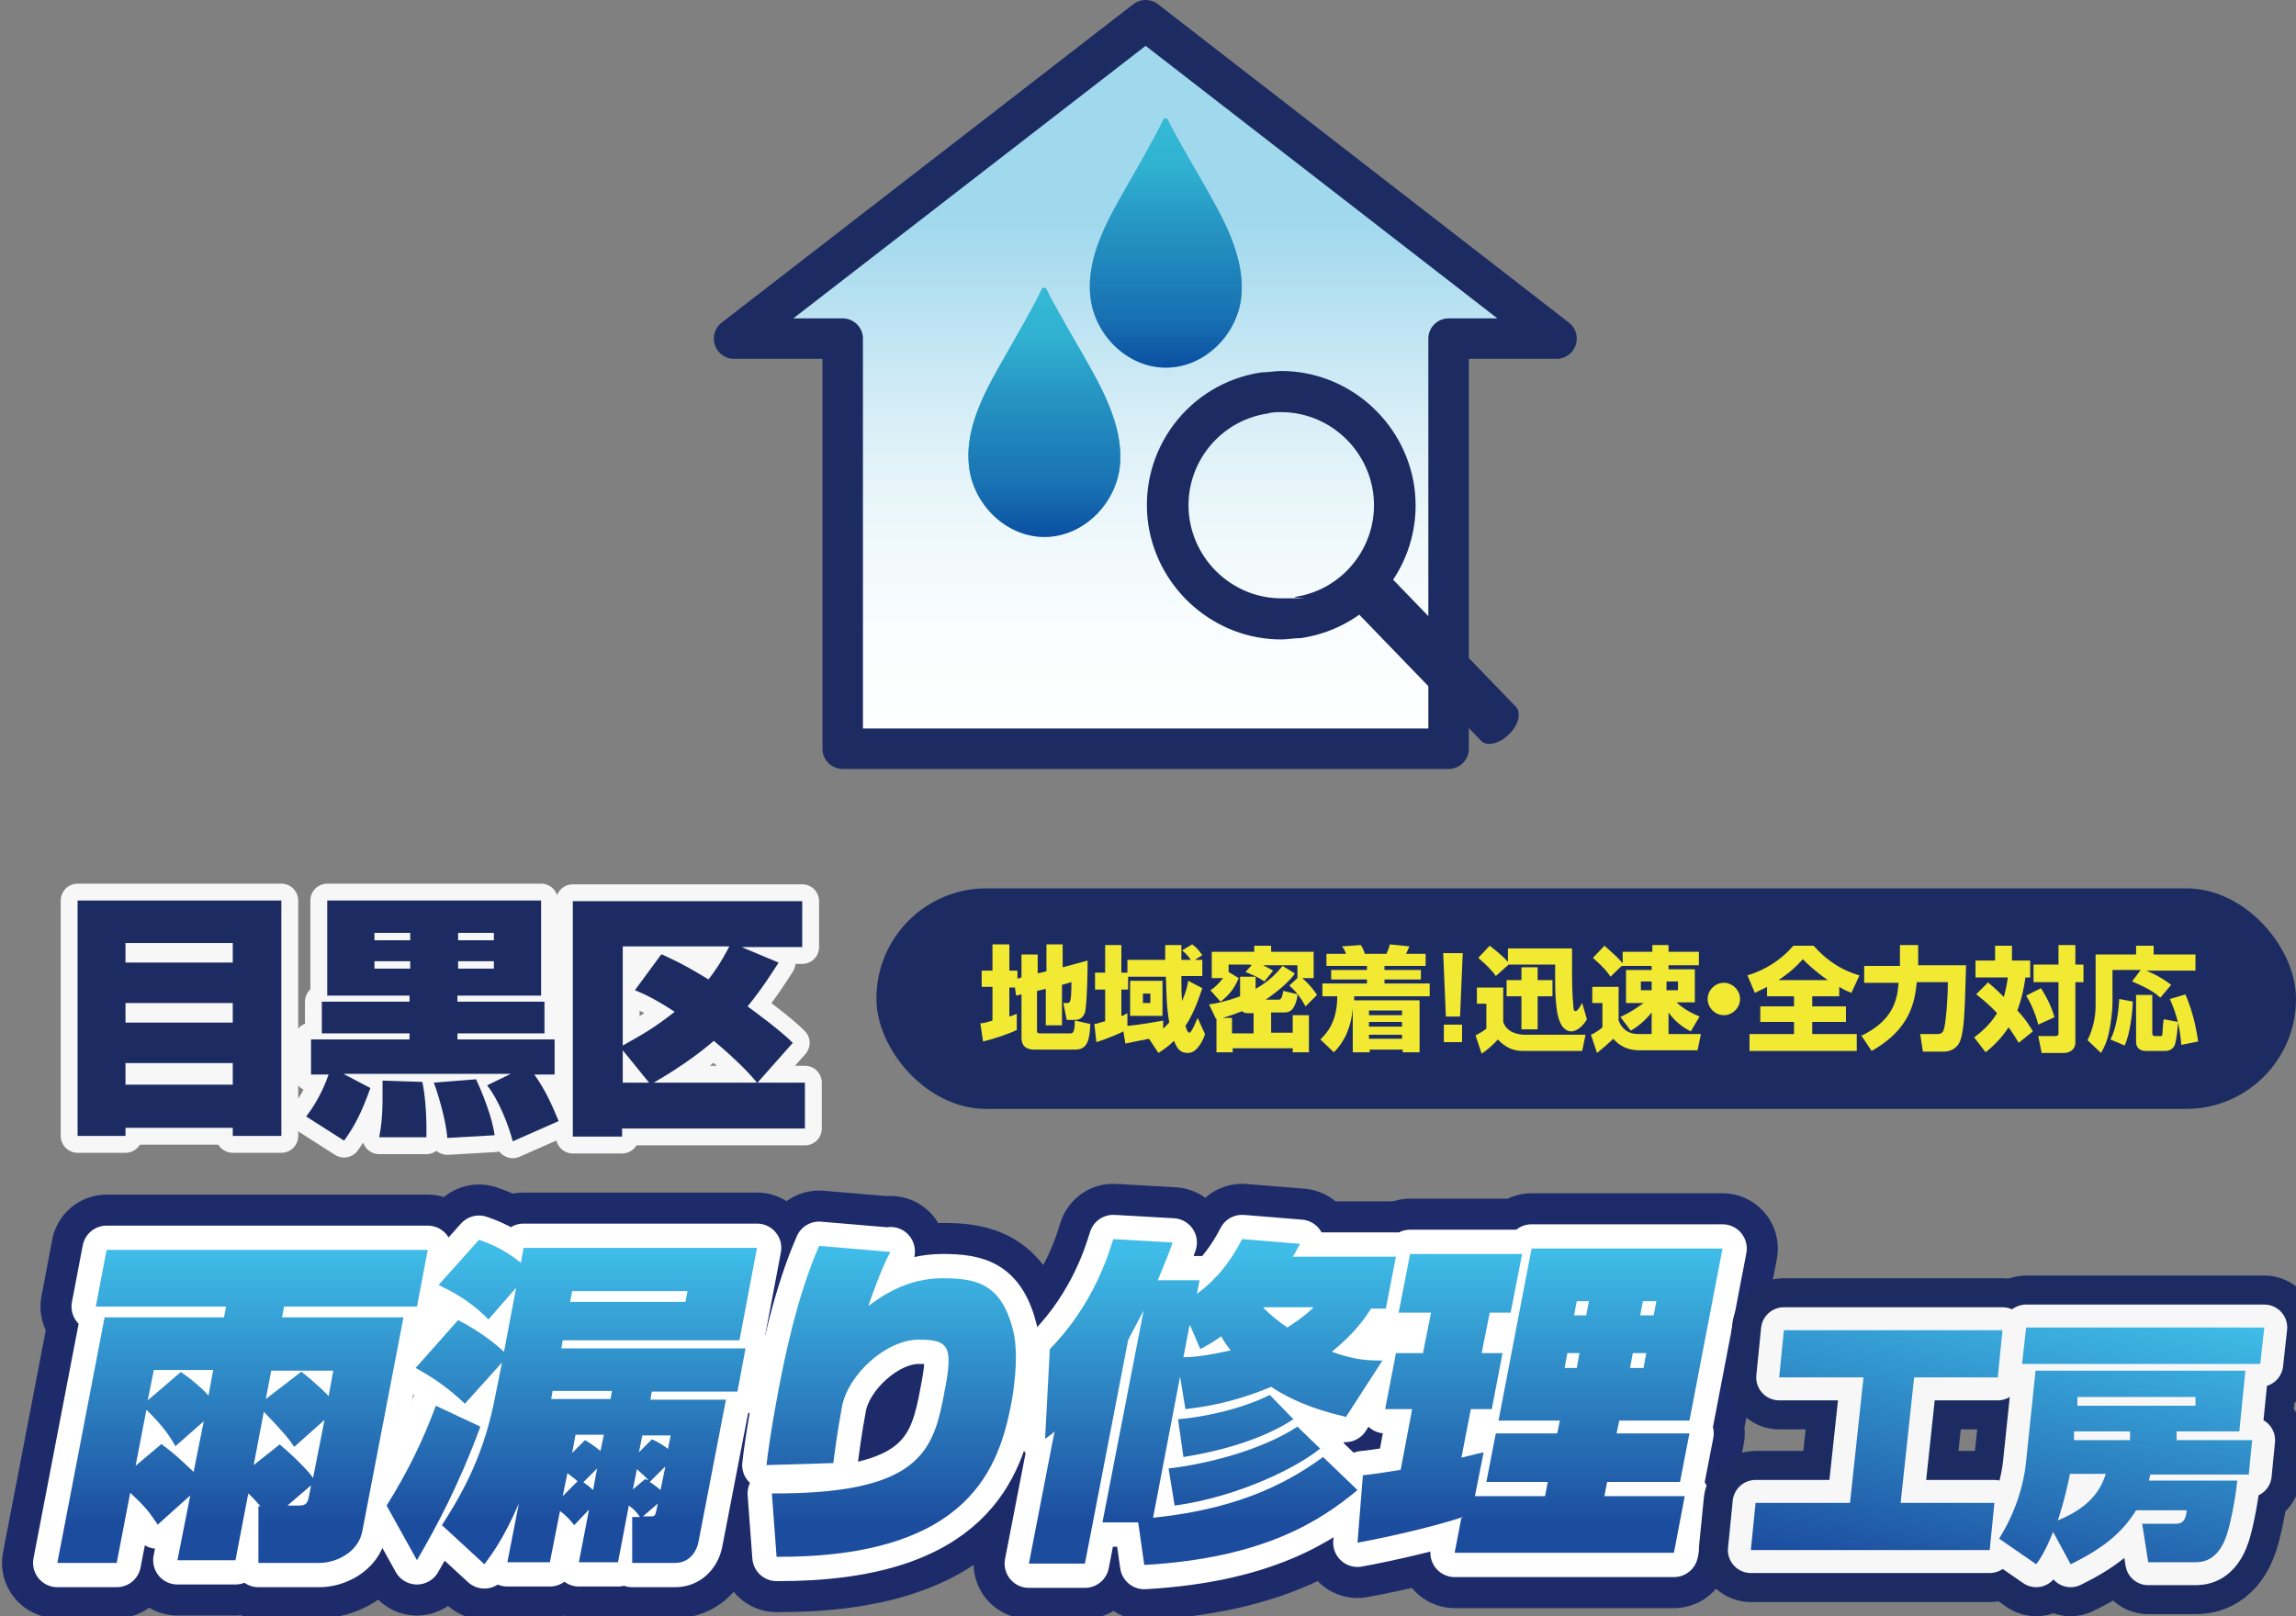 <?xml version="1.0" encoding="UTF-8"?>
<svg id="_レイヤー_1" data-name="レイヤー_1" xmlns="http://www.w3.org/2000/svg" version="1.1" xmlns:xlink="http://www.w3.org/1999/xlink" viewBox="0 0 340.3 239.6">
  <rect x="0" y="0" width="340.3" height="239.6" fill="#808080" stroke="none"/>
  <!-- Generator: Adobe Illustrator 29.1.0, SVG Export Plug-In . SVG Version: 2.1.0 Build 142)  -->
  <defs>
    <style>
      .st0 {
        stroke: #1e2b6a;
        stroke-width: 16.4px;
      }

      .st0, .st1, .st2, .st3, .st4, .st5 {
        fill: none;
        stroke-linejoin: round;
      }

      .st6 {
        fill: url(#_名称未設定グラデーション_5);
      }

      .st7 {
        fill: url(#_名称未設定グラデーション_13);
      }

      .st8 {
        fill: url(#_名称未設定グラデーション_6);
      }

      .st9 {
        fill: url(#_名称未設定グラデーション_2);
      }

      .st10 {
        fill: url(#_名称未設定グラデーション_11);
      }

      .st11 {
        fill: #1c2c62;
      }

      .st12 {
        fill: url(#_名称未設定グラデーション_14);
      }

      .st13 {
        fill: url(#_名称未設定グラデーション_15);
      }

      .st14 {
        fill: url(#_名称未設定グラデーション);
      }

      .st15 {
        fill: url(#_名称未設定グラデーション_12);
      }

      .st16, .st17 {
        isolation: isolate;
      }

      .st18 {
        fill: url(#_名称未設定グラデーション_8);
      }

      .st19 {
        fill: url(#_名称未設定グラデーション_4);
      }

      .st20 {
        fill: url(#_名称未設定グラデーション_3);
      }

      .st17 {
        fill: #fff;
        opacity: .5;
      }

      .st21 {
        fill: #f2ea32;
      }

      .st1 {
        stroke-width: 6.8px;
      }

      .st1, .st2 {
        stroke: #f7f7f7;
      }

      .st22 {
        mix-blend-mode: overlay;
      }

      .st23 {
        fill: url(#_名称未設定グラデーション_10);
      }

      .st2 {
        stroke-width: 5px;
      }

      .st24 {
        fill: url(#_名称未設定グラデーション_7);
      }

      .st3 {
        stroke-linecap: round;
        stroke-width: 6px;
      }

      .st3, .st4 {
        stroke: #1c2c62;
      }

      .st25 {
        fill: #44b7cb;
      }

      .st26 {
        fill: url(#_名称未設定グラデーション_9);
      }

      .st4 {
        stroke-width: 15.4px;
      }

      .st27 {
        fill: url(#_名称未設定グラデーション_17);
      }

      .st5 {
        stroke: #fff;
        stroke-width: 7.2px;
      }

      .st28 {
        fill: url(#_名称未設定グラデーション_16);
      }
    </style>
    <linearGradient id="_名称未設定グラデーション" data-name="名称未設定グラデーション" x1="135.1" y1="58.4" x2="135.1" y2="18.1" gradientTransform="translate(-106.4 242) scale(1 -1) skewX(10.9)" gradientUnits="userSpaceOnUse">
      <stop offset="0" stop-color="#3fbde8"/>
      <stop offset="1" stop-color="#1c4c9e"/>
    </linearGradient>
    <linearGradient id="_名称未設定グラデーション_2" data-name="名称未設定グラデーション 2" x1="184.5" y1="58.4" x2="184.5" y2="18.1" gradientTransform="translate(-106.4 242) scale(1 -1) skewX(10.9)" gradientUnits="userSpaceOnUse">
      <stop offset="0" stop-color="#3fbde8"/>
      <stop offset="1" stop-color="#1c4c9e"/>
    </linearGradient>
    <linearGradient id="_名称未設定グラデーション_3" data-name="名称未設定グラデーション 3" x1="232.4" y1="58.4" x2="232.4" y2="18.1" gradientTransform="translate(-106.4 242) scale(1 -1) skewX(10.9)" gradientUnits="userSpaceOnUse">
      <stop offset="0" stop-color="#3fbde8"/>
      <stop offset="1" stop-color="#1c4c9e"/>
    </linearGradient>
    <linearGradient id="_名称未設定グラデーション_4" data-name="名称未設定グラデーション 4" x1="278.8" y1="58.4" x2="278.8" y2="18.1" gradientTransform="translate(-106.4 242) scale(1 -1) skewX(10.9)" gradientUnits="userSpaceOnUse">
      <stop offset="0" stop-color="#3fbde8"/>
      <stop offset="1" stop-color="#1c4c9e"/>
    </linearGradient>
    <linearGradient id="_名称未設定グラデーション_5" data-name="名称未設定グラデーション 5" x1="328.1" y1="58.4" x2="328.1" y2="18.1" gradientTransform="translate(-106.4 242) scale(1 -1) skewX(10.9)" gradientUnits="userSpaceOnUse">
      <stop offset="0" stop-color="#3fbde8"/>
      <stop offset="1" stop-color="#1c4c9e"/>
    </linearGradient>
    <linearGradient id="_名称未設定グラデーション_6" data-name="名称未設定グラデーション 6" x1="135.1" y1="56.6" x2="135.1" y2="15.8" gradientTransform="translate(-106.4 242) scale(1 -1) skewX(10.9)" gradientUnits="userSpaceOnUse">
      <stop offset="0" stop-color="#3fbde8"/>
      <stop offset="1" stop-color="#1c4c9e"/>
    </linearGradient>
    <linearGradient id="_名称未設定グラデーション_7" data-name="名称未設定グラデーション 7" x1="184.5" y1="56.6" x2="184.5" y2="15.8" gradientTransform="translate(-106.4 242) scale(1 -1) skewX(10.9)" gradientUnits="userSpaceOnUse">
      <stop offset="0" stop-color="#3fbde8"/>
      <stop offset="1" stop-color="#1c4c9e"/>
    </linearGradient>
    <linearGradient id="_名称未設定グラデーション_8" data-name="名称未設定グラデーション 8" x1="232.4" y1="56.6" x2="232.4" y2="15.8" gradientTransform="translate(-106.4 242) scale(1 -1) skewX(10.9)" gradientUnits="userSpaceOnUse">
      <stop offset="0" stop-color="#3fbde8"/>
      <stop offset="1" stop-color="#1c4c9e"/>
    </linearGradient>
    <linearGradient id="_名称未設定グラデーション_9" data-name="名称未設定グラデーション 9" x1="278.8" y1="56.6" x2="278.8" y2="15.8" gradientTransform="translate(-106.4 242) scale(1 -1) skewX(10.9)" gradientUnits="userSpaceOnUse">
      <stop offset="0" stop-color="#3fbde8"/>
      <stop offset="1" stop-color="#1c4c9e"/>
    </linearGradient>
    <linearGradient id="_名称未設定グラデーション_10" data-name="名称未設定グラデーション 10" x1="328.1" y1="56.6" x2="328.1" y2="15.8" gradientTransform="translate(-106.4 242) scale(1 -1) skewX(10.9)" gradientUnits="userSpaceOnUse">
      <stop offset="0" stop-color="#3fbde8"/>
      <stop offset="1" stop-color="#1c4c9e"/>
    </linearGradient>
    <linearGradient id="_名称未設定グラデーション_11" data-name="名称未設定グラデーション 11" x1="344.3" y1="47.1" x2="337" y2="9.3" gradientTransform="translate(-64.1 242) scale(1 -1) skewX(6)" gradientUnits="userSpaceOnUse">
      <stop offset="0" stop-color="#3fbde8"/>
      <stop offset="1" stop-color="#1c4c9e"/>
    </linearGradient>
    <linearGradient id="_名称未設定グラデーション_12" data-name="名称未設定グラデーション 12" x1="379.9" y1="48.1" x2="372.3" y2="8.7" gradientTransform="translate(-64.1 242) scale(1 -1) skewX(6)" gradientUnits="userSpaceOnUse">
      <stop offset="0" stop-color="#3fbde8"/>
      <stop offset="1" stop-color="#1c4c9e"/>
    </linearGradient>
    <linearGradient id="_名称未設定グラデーション_13" data-name="名称未設定グラデーション 13" x1="345.8" y1="54.7" x2="337" y2="9.3" gradientTransform="translate(-64.1 242) scale(1 -1) skewX(6)" gradientUnits="userSpaceOnUse">
      <stop offset="0" stop-color="#3fbde8"/>
      <stop offset="1" stop-color="#1c4c9e"/>
    </linearGradient>
    <linearGradient id="_名称未設定グラデーション_14" data-name="名称未設定グラデーション 14" x1="379.9" y1="48.1" x2="371.1" y2="2.7" gradientTransform="translate(-64.1 242) scale(1 -1) skewX(6)" gradientUnits="userSpaceOnUse">
      <stop offset="0" stop-color="#3fbde8"/>
      <stop offset="1" stop-color="#1c4c9e"/>
    </linearGradient>
    <linearGradient id="_名称未設定グラデーション_15" data-name="名称未設定グラデーション 15" x1="169.8" y1="209.8" x2="169.8" y2="132.9" gradientTransform="translate(0 242) scale(1 -1)" gradientUnits="userSpaceOnUse">
      <stop offset="0" stop-color="#a0d8ed"/>
      <stop offset=".2" stop-color="#bce3f2"/>
      <stop offset=".4" stop-color="#d9eff7"/>
      <stop offset=".6" stop-color="#eef8fb"/>
      <stop offset=".8" stop-color="#fafdfe"/>
      <stop offset="1" stop-color="#fff"/>
    </linearGradient>
    <linearGradient id="_名称未設定グラデーション_16" data-name="名称未設定グラデーション 16" x1="154.8" y1="199.4" x2="154.8" y2="162.4" gradientTransform="translate(0 242) scale(1 -1)" gradientUnits="userSpaceOnUse">
      <stop offset="0" stop-color="#34bad6"/>
      <stop offset=".2" stop-color="#30b1d1"/>
      <stop offset=".4" stop-color="#2798c5"/>
      <stop offset=".8" stop-color="#1871b2"/>
      <stop offset="1" stop-color="#0b4fa1"/>
    </linearGradient>
    <linearGradient id="_名称未設定グラデーション_17" data-name="名称未設定グラデーション 17" x1="172.8" y1="224.5" x2="172.8" y2="187.5" gradientTransform="translate(0 242) scale(1 -1)" gradientUnits="userSpaceOnUse">
      <stop offset="0" stop-color="#34bad6"/>
      <stop offset=".2" stop-color="#30b1d1"/>
      <stop offset=".4" stop-color="#2798c5"/>
      <stop offset=".8" stop-color="#1871b2"/>
      <stop offset="1" stop-color="#0b4fa1"/>
    </linearGradient>
  </defs>
  <g class="st16">
    <g id="_レイヤー_11" data-name="_レイヤー_1">
      <g>
        <g>
          <g class="st16">
            <g class="st16">
              <path class="st11" d="M11.5,168.4v-34.9h30.2v34.9h-7.2v-1.2h-15.9v1.2h-7.1ZM18.6,142.7h15.9v-2.9h-15.9v2.9ZM18.6,151.6h15.9v-2.9h-15.9v2.9ZM34.5,160.8v-3.2h-15.9v3.2h15.9Z"/>
              <path class="st11" d="M45.4,165.5c2-2.6,3-5.3,3.3-6.2h-2.6v-5.2h14.6v-.9h-13v-4.7h13v-.9h-12.2v-14.1h31.7v14.1h-12.4v.9h12.9v4.7h-12.9v.9h14.4v5.2h-3c1.7,2.4,2.6,4.5,3.6,6.9l-6.8,3c-.6-2.3-2-6-3.8-8.3l3.5-1.7h-24.8l4,2.1c-1.3,3.6-2.3,5.6-3.9,7.8l-5.8-3.7ZM55.5,138.3v1.1h5.3v-1.1h-5.3ZM55.5,142.5v1.1h5.3v-1.1h-5.3ZM62.6,160.4c.4,1.9.6,4.6.6,6.5s0,1,0,1.7h-7c.2-1,.5-2.8.5-5.7s0-1.9,0-2.7l6.1.2ZM70.6,160.1c.8,1.7,2.4,5.6,2.7,8.2l-7,.4c-.2-2.6-1.3-6.3-2-8.2l6.3-.5ZM67.9,138.3v1.1h5.3v-1.1h-5.3ZM67.9,142.5v1.1h5.3v-1.1h-5.3Z"/>
              <path class="st11" d="M112.2,160.5c-1.9-2.3-4.4-4.5-6.4-6.2-1.5,1.3-4.4,3.6-8.9,6.2h22.4v6.8h-27.1v1.2h-7.3v-34.9h34v6.8h-9l5.5,2.3c-.9,1.4-2.4,3.8-4.6,6.5,1.5,1.1,4.9,3.6,6.7,5.4l-5.4,6.1ZM98.1,141.5c1.1.5,3,1.3,6.9,3.7.8-1,1.8-2.4,3.1-4.9h-15.8v14.7c3-1.7,4.5-2.5,7.7-5-3.2-2.1-4.9-2.8-5.9-3.2l3.9-5.3ZM92.3,155.7v4.8h3.9l-3.9-4.8Z"/>
            </g>
          </g>
          <g class="st16">
            <g class="st16">
              <path class="st2" d="M11.5,168.4v-34.9h30.2v34.9h-7.2v-1.2h-15.9v1.2h-7.1ZM18.6,142.7h15.9v-2.9h-15.9v2.9ZM18.6,151.6h15.9v-2.9h-15.9v2.9ZM34.5,160.8v-3.2h-15.9v3.2h15.9Z"/>
              <path class="st2" d="M45.4,165.5c2-2.6,3-5.3,3.3-6.2h-2.6v-5.2h14.6v-.9h-13v-4.7h13v-.9h-12.2v-14.1h31.7v14.1h-12.4v.9h12.9v4.7h-12.9v.9h14.4v5.2h-3c1.7,2.4,2.6,4.5,3.6,6.9l-6.8,3c-.6-2.3-2-6-3.8-8.3l3.5-1.7h-24.8l4,2.1c-1.3,3.6-2.3,5.6-3.9,7.8l-5.8-3.7ZM55.5,138.3v1.1h5.3v-1.1h-5.3ZM55.5,142.5v1.1h5.3v-1.1h-5.3ZM62.6,160.4c.4,1.9.6,4.6.6,6.5s0,1,0,1.7h-7c.2-1,.5-2.8.5-5.7s0-1.9,0-2.7l6.1.2ZM70.6,160.1c.8,1.7,2.4,5.6,2.7,8.2l-7,.4c-.2-2.6-1.3-6.3-2-8.2l6.3-.5ZM67.9,138.3v1.1h5.3v-1.1h-5.3ZM67.9,142.5v1.1h5.3v-1.1h-5.3Z"/>
              <path class="st2" d="M112.2,160.5c-1.9-2.3-4.4-4.5-6.4-6.2-1.5,1.3-4.4,3.6-8.9,6.2h22.4v6.8h-27.1v1.2h-7.3v-34.9h34v6.8h-9l5.5,2.3c-.9,1.4-2.4,3.8-4.6,6.5,1.5,1.1,4.9,3.6,6.7,5.4l-5.4,6.1ZM98.1,141.5c1.1.5,3,1.3,6.9,3.7.8-1,1.8-2.4,3.1-4.9h-15.8v14.7c3-1.7,4.5-2.5,7.7-5-3.2-2.1-4.9-2.8-5.9-3.2l3.9-5.3ZM92.3,155.7v4.8h3.9l-3.9-4.8Z"/>
            </g>
          </g>
          <g class="st16">
            <g class="st16">
              <path class="st11" d="M11.5,168.4v-34.9h30.2v34.9h-7.2v-1.2h-15.9v1.2h-7.1ZM18.6,142.7h15.9v-2.9h-15.9v2.9ZM18.6,151.6h15.9v-2.9h-15.9v2.9ZM34.5,160.8v-3.2h-15.9v3.2h15.9Z"/>
              <path class="st11" d="M45.4,165.5c2-2.6,3-5.3,3.3-6.2h-2.6v-5.2h14.6v-.9h-13v-4.7h13v-.9h-12.2v-14.1h31.7v14.1h-12.4v.9h12.9v4.7h-12.9v.9h14.4v5.2h-3c1.7,2.4,2.6,4.5,3.6,6.9l-6.8,3c-.6-2.3-2-6-3.8-8.3l3.5-1.7h-24.8l4,2.1c-1.3,3.6-2.3,5.6-3.9,7.8l-5.8-3.7ZM55.5,138.3v1.1h5.3v-1.1h-5.3ZM55.5,142.5v1.1h5.3v-1.1h-5.3ZM62.6,160.4c.4,1.9.6,4.6.6,6.5s0,1,0,1.7h-7c.2-1,.5-2.8.5-5.7s0-1.9,0-2.7l6.1.2ZM70.6,160.1c.8,1.7,2.4,5.6,2.7,8.2l-7,.4c-.2-2.6-1.3-6.3-2-8.2l6.3-.5ZM67.9,138.3v1.1h5.3v-1.1h-5.3ZM67.9,142.5v1.1h5.3v-1.1h-5.3Z"/>
              <path class="st11" d="M112.2,160.5c-1.9-2.3-4.4-4.5-6.4-6.2-1.5,1.3-4.4,3.6-8.9,6.2h22.4v6.8h-27.1v1.2h-7.3v-34.9h34v6.8h-9l5.5,2.3c-.9,1.4-2.4,3.8-4.6,6.5,1.5,1.1,4.9,3.6,6.7,5.4l-5.4,6.1ZM98.1,141.5c1.1.5,3,1.3,6.9,3.7.8-1,1.8-2.4,3.1-4.9h-15.8v14.7c3-1.7,4.5-2.5,7.7-5-3.2-2.1-4.9-2.8-5.9-3.2l3.9-5.3ZM92.3,155.7v4.8h3.9l-3.9-4.8Z"/>
            </g>
          </g>
        </g>
        <g>
          <g>
            <path class="st14" d="M23.3,225.9c-1.5-2.2-2-2.7-4-4.6l-2,10.4h-8.8l7-36.4h17.7l.3-1.6H14.2l1.6-8.4h47.6l-1.6,8.4h-19.7l-.3,1.6h18l-6.1,31.7c-.6,3.2-4,4.7-6.3,4.7h-9.1v-8.4c0,0,.3,0,.3,0-.2-.2-1-1.2-1.8-1.9l-1.9,9.9h-8.6l1.9-9.6-4.8,4.3h-.1ZM26.8,203.4c2.1,1.4,3.8,3.1,4.1,3.5l.7-3.8h-8.8l-.9,4.5,4.9-4.2ZM23.8,214c2.4,1.7,4.4,3.8,4.9,4.2l1.5-7.5-4.2,3.7c-.6-1.1-1.7-2.9-4.3-5.4l-1.6,8.3,3.8-3.2h-.1ZM44.6,203.3c2.3,1.8,4,3.5,4.1,3.7l.7-3.8h-9.2l-.8,4.2,5.2-4h0ZM41.4,214.1c1.7,1.4,4.2,3.8,5,5l1.7-8.6-4.5,4c-.6-.9-1.2-1.8-4.5-5.2l-1.5,7.9,3.9-3.1h-.1ZM42.6,223.2h1.7c1.1,0,1.3-.4,1.5-1.4l.3-1.6-3.5,3Z"/>
            <path class="st9" d="M57.3,223.2c3.2-5.1,5.4-9.7,7.3-14.8l6.6,3.1c-3.3,8.9-6.5,14.8-9.4,19.8,0,0-4.5-8.1-4.5-8.1ZM94.8,224.8c-.6-.8-.9-1.1-1.6-1.6l-1.6,8.4h-5.8l1.5-7.8-2.2,2.3c-.4-.5-.9-1.2-2.1-2.1l-1.5,7.6h-6.3l1.7-8.7c-2.3,5.3-4,7.5-5.1,9l-6.3-5.8c3.3-5.1,6.3-10.7,7.9-19.1l1-5-5.5,6.1c-1.9-1.8-4-3.5-7.3-5.3l6.3-7.1c3.5,1.8,5.7,3.7,6.8,4.7l1.8-9.5-4.1,4.7c-2-2-4-3.5-7.4-5.1l6-6.7c2.6.9,4.3,1.9,6.2,3.4l.4-2.2h34.6l-2.6,13.7h-26.2l-.2,1.2h27.3l-1.2,6.4h-12.7l-.2,1.2h11.2l-4.1,21.2c-.4,1.8-1.7,3-3.4,3h-6.4v-6.8h1.3-.2ZM101.9,191.4h-17.1l-.3,1.6h17.1l.3-1.6ZM81.7,207.4h8.8l.2-1.2h-8.8l-.2,1.2ZM86.7,213.5c.4.2,1.3.8,2.3,1.6l.5-2.4h-4.2l-.5,2.7,1.9-1.9h0ZM85.6,219.6c-.3-.3-.7-.6-1.5-1.2l-.7,3.4,2.1-2.1h0ZM86.4,219.7c.7.5,1,.7,1.5,1.2l.6-3.2-2.1,2.1h0ZM96.7,213.4c.4.2,1.3.6,2.3,1.4l.4-2h-4.2l-.5,2.5,1.9-1.9h0ZM95.6,219.2c0,.1.2.2.5.2-.4-.4-.8-.8-1.7-1.6l-.6,3,1.9-1.6h-.1ZM95.2,224.8h1.4c.4,0,.5-.2.6-.5l.3-1.4-2.2,1.9h-.1ZM98.5,217.5l-2.2,2.2c.3.2.8.5,1.6,1.2l.7-3.4h0Z"/>
            <path class="st20" d="M132,185.5c-.6,1.2-1.5,2.9-3.3,8.1,2.2-1.6,5.8-4.1,11-4.1s8.8.9,10.5,7.9c.9,3.9-.1,9.5-.3,10.6-1.8,9.2-5.9,22.9-34.8,22.8l-.7-9.4c20.9.1,23.7-5.7,25.3-13.6s1.4-9.2-3.5-9.2-10.5,5.2-11.4,9.9c-.7,3.8-1,6.2-1.3,8.4l-9.9.3c.2-1.8.7-5.4,1.7-10.7s2.8-14.2,6.1-21.8l10.6.9h0Z"/>
            <path class="st19" d="M199.3,210c-2.5-.6-6.8-1.7-10.9-4.4-6,2.5-10.3,3-12.7,3.3l-.8-4.8-4,20.9c13.8-1.4,20.9-5.9,25.2-9l5.1,4.9c-5.3,4.4-13.7,10.1-31.6,11.1l-.9-6.3h-5.3l6.1-31.4c-1.4,2.7-2,3.7-2.3,4.4l-6.4,33.1h-8.3l3.8-19.6c-.3.3-.5.5-1.4,1.1l.7-13.3c6.6-6.7,8.8-14.4,9.4-16.3l8.8.5c-.5,1.5-1.1,2.9-2.2,5.6h6.2l-.4,2c1.8-1.3,4.4-3.6,6.7-8.1l8.6.7c-.5.8-.6,1.2-1.1,1.9h15.3l-1.5,7.7h-2.2c-.9,1.5-2.6,3.8-5.8,6.4,3.6,1.3,5.6,1.3,7.5,1.3l-5.5,8.5v-.2ZM176.3,196.5l-.9,4.7c2.3,0,4.6-.5,7-1-.9-1.2-1.1-1.5-1.4-2.1-1.1.8-1.8,1.2-3.1,1.9l-1.5-3.5h-.1ZM191.7,210.4c-4.7,3.1-11.2,4.8-16.3,5.6l-.8-5.6c3.6-.3,9.2-1.4,13.6-3.6l3.6,3.7h-.1ZM195.6,214.8c-3.3,2.7-12,7.1-21.5,8.4l-.9-5.5c6-.7,13.9-2.8,19.1-6.2l3.4,3.3h-.1ZM187.2,193.8c.9,1,2.4,2.2,3.6,3,.6-.4,2.4-1.5,3.9-3h-7.5Z"/>
            <path class="st6" d="M216.8,224.9c-3.5,1.2-10.6,2.9-15.6,3.8l.8-10c1-.1,1.9-.2,5.6-.8l1.7-9h-4l1.6-8.3h4l1.2-6h-4.8l1.7-8.7h16.6l-1.7,8.7h-3.1l-1.2,6h3.1l-1.6,8.3h-3.1l-1.4,7.2c2-.5,2.4-.6,3.3-.8l-1.3,6.5h10.4l.4-2.1h-9.1l1.4-7.2h9.1l.4-1.9h-9.1l4.9-25.5h28.3l-4.9,25.5h-10.4l-.4,1.9h10.8l-1.4,7.2h-10.8l-.4,2.1h11.9l-1.6,8.4h-32.5l1-5.2h.2ZM233.7,192.9l-.4,2.1h1.8l.4-2.1h-1.8ZM232.3,200.6l-.4,2.2h1.8l.4-2.2h-1.8ZM243.5,192.9l-.4,2.1h2l.4-2.1h-2ZM242,200.6l-.4,2.2h2l.4-2.2h-2Z"/>
          </g>
          <g>
            <path class="st0" d="M23.3,225.9c-1.5-2.2-2-2.7-4-4.6l-2,10.4h-8.8l7-36.4h17.7l.3-1.6H14.2l1.6-8.4h47.6l-1.6,8.4h-19.7l-.3,1.6h18l-6.1,31.7c-.6,3.2-4,4.7-6.3,4.7h-9.1v-8.4c0,0,.3,0,.3,0-.2-.2-1-1.2-1.8-1.9l-1.9,9.9h-8.6l1.9-9.6-4.8,4.3h-.1ZM26.8,203.4c2.1,1.4,3.8,3.1,4.1,3.5l.7-3.8h-8.8l-.9,4.5,4.9-4.2ZM23.8,214c2.4,1.7,4.4,3.8,4.9,4.2l1.5-7.5-4.2,3.7c-.6-1.1-1.7-2.9-4.3-5.4l-1.6,8.3,3.8-3.2h-.1ZM44.6,203.3c2.3,1.8,4,3.5,4.1,3.7l.7-3.8h-9.2l-.8,4.2,5.2-4h0ZM41.4,214.1c1.7,1.4,4.2,3.8,5,5l1.7-8.6-4.5,4c-.6-.9-1.2-1.8-4.5-5.2l-1.5,7.9,3.9-3.1h-.1ZM42.6,223.2h1.7c1.1,0,1.3-.4,1.5-1.4l.3-1.6-3.5,3Z"/>
            <path class="st0" d="M57.3,223.2c3.2-5.1,5.4-9.7,7.3-14.8l6.6,3.1c-3.3,8.9-6.5,14.8-9.4,19.8,0,0-4.5-8.1-4.5-8.1ZM94.8,224.8c-.6-.8-.9-1.1-1.6-1.6l-1.6,8.4h-5.8l1.5-7.8-2.2,2.3c-.4-.5-.9-1.2-2.1-2.1l-1.5,7.6h-6.3l1.7-8.7c-2.3,5.3-4,7.5-5.1,9l-6.3-5.8c3.3-5.1,6.3-10.7,7.9-19.1l1-5-5.5,6.1c-1.9-1.8-4-3.5-7.3-5.3l6.3-7.1c3.5,1.8,5.7,3.7,6.8,4.7l1.8-9.5-4.1,4.7c-2-2-4-3.5-7.4-5.1l6-6.7c2.6.9,4.3,1.9,6.2,3.4l.4-2.2h34.6l-2.6,13.7h-26.2l-.2,1.2h27.3l-1.2,6.4h-12.7l-.2,1.2h11.2l-4.1,21.2c-.4,1.8-1.7,3-3.4,3h-6.4v-6.8h1.3-.2ZM101.9,191.4h-17.1l-.3,1.6h17.1l.3-1.6ZM81.7,207.4h8.8l.2-1.2h-8.8l-.2,1.2ZM86.7,213.5c.4.2,1.3.8,2.3,1.6l.5-2.4h-4.2l-.5,2.7,1.9-1.9h0ZM85.6,219.6c-.3-.3-.7-.6-1.5-1.2l-.7,3.4,2.1-2.1h0ZM86.4,219.7c.7.5,1,.7,1.5,1.2l.6-3.2-2.1,2.1h0ZM96.7,213.4c.4.2,1.3.6,2.3,1.4l.4-2h-4.2l-.5,2.5,1.9-1.9h0ZM95.6,219.2c0,.1.2.2.5.2-.4-.4-.8-.8-1.7-1.6l-.6,3,1.9-1.6h-.1ZM95.2,224.8h1.4c.4,0,.5-.2.6-.5l.3-1.4-2.2,1.9h-.1ZM98.5,217.5l-2.2,2.2c.3.2.8.5,1.6,1.2l.7-3.4h0Z"/>
            <path class="st0" d="M132,185.5c-.6,1.2-1.5,2.9-3.3,8.1,2.2-1.6,5.8-4.1,11-4.1s8.8.9,10.5,7.9c.9,3.9-.1,9.5-.3,10.6-1.8,9.2-5.9,22.9-34.8,22.8l-.7-9.4c20.9.1,23.7-5.7,25.3-13.6s1.4-9.2-3.5-9.2-10.5,5.2-11.4,9.9c-.7,3.8-1,6.2-1.3,8.4l-9.9.3c.2-1.8.7-5.4,1.7-10.7s2.8-14.2,6.1-21.8l10.6.9h0Z"/>
            <path class="st0" d="M199.3,210c-2.5-.6-6.8-1.7-10.9-4.4-6,2.5-10.3,3-12.7,3.3l-.8-4.8-4,20.9c13.8-1.4,20.9-5.9,25.2-9l5.1,4.9c-5.3,4.4-13.7,10.1-31.6,11.1l-.9-6.3h-5.3l6.1-31.4c-1.4,2.7-2,3.7-2.3,4.4l-6.4,33.1h-8.3l3.8-19.6c-.3.3-.5.5-1.4,1.1l.7-13.3c6.6-6.7,8.8-14.4,9.4-16.3l8.8.5c-.5,1.5-1.1,2.9-2.2,5.6h6.2l-.4,2c1.8-1.3,4.4-3.6,6.7-8.1l8.6.7c-.5.8-.6,1.2-1.1,1.9h15.3l-1.5,7.7h-2.2c-.9,1.5-2.6,3.8-5.8,6.4,3.6,1.3,5.6,1.3,7.5,1.3l-5.5,8.5v-.2ZM176.3,196.5l-.9,4.7c2.3,0,4.6-.5,7-1-.9-1.2-1.1-1.5-1.4-2.1-1.1.8-1.8,1.2-3.1,1.9l-1.5-3.5h-.1ZM191.7,210.4c-4.7,3.1-11.2,4.8-16.3,5.6l-.8-5.6c3.6-.3,9.2-1.4,13.6-3.6l3.6,3.7h-.1ZM195.6,214.8c-3.3,2.7-12,7.1-21.5,8.4l-.9-5.5c6-.7,13.9-2.8,19.1-6.2l3.4,3.3h-.1ZM187.2,193.8c.9,1,2.4,2.2,3.6,3,.6-.4,2.4-1.5,3.9-3h-7.5Z"/>
            <path class="st0" d="M216.8,224.9c-3.5,1.2-10.6,2.9-15.6,3.8l.8-10c1-.1,1.9-.2,5.6-.8l1.7-9h-4l1.6-8.3h4l1.2-6h-4.8l1.7-8.7h16.6l-1.7,8.7h-3.1l-1.2,6h3.1l-1.6,8.3h-3.1l-1.4,7.2c2-.5,2.4-.6,3.3-.8l-1.3,6.5h10.4l.4-2.1h-9.1l1.4-7.2h9.1l.4-1.9h-9.1l4.9-25.5h28.3l-4.9,25.5h-10.4l-.4,1.9h10.8l-1.4,7.2h-10.8l-.4,2.1h11.9l-1.6,8.4h-32.5l1-5.2h.2ZM233.7,192.9l-.4,2.1h1.8l.4-2.1h-1.8ZM232.3,200.6l-.4,2.2h1.8l.4-2.2h-1.8ZM243.5,192.9l-.4,2.1h2l.4-2.1h-2ZM242,200.6l-.4,2.2h2l.4-2.2h-2Z"/>
          </g>
          <g>
            <path class="st5" d="M23.3,225.9c-1.5-2.2-2-2.7-4-4.6l-2,10.4h-8.8l7-36.4h17.7l.3-1.6H14.2l1.6-8.4h47.6l-1.6,8.4h-19.7l-.3,1.6h18l-6.1,31.7c-.6,3.2-4,4.7-6.3,4.7h-9.1v-8.4c0,0,.3,0,.3,0-.2-.2-1-1.2-1.8-1.9l-1.9,9.9h-8.6l1.9-9.6-4.8,4.3h-.1ZM26.8,203.4c2.1,1.4,3.8,3.1,4.1,3.5l.7-3.8h-8.8l-.9,4.5,4.9-4.2ZM23.8,214c2.4,1.7,4.4,3.8,4.9,4.2l1.5-7.5-4.2,3.7c-.6-1.1-1.7-2.9-4.3-5.4l-1.6,8.3,3.8-3.2h-.1ZM44.6,203.3c2.3,1.8,4,3.5,4.1,3.7l.7-3.8h-9.2l-.8,4.2,5.2-4h0ZM41.4,214.1c1.7,1.4,4.2,3.8,5,5l1.7-8.6-4.5,4c-.6-.9-1.2-1.8-4.5-5.2l-1.5,7.9,3.9-3.1h-.1ZM42.6,223.2h1.7c1.1,0,1.3-.4,1.5-1.4l.3-1.6-3.5,3Z"/>
            <path class="st5" d="M57.3,223.2c3.2-5.1,5.4-9.7,7.3-14.8l6.6,3.1c-3.3,8.9-6.5,14.8-9.4,19.8,0,0-4.5-8.1-4.5-8.1ZM94.8,224.8c-.6-.8-.9-1.1-1.6-1.6l-1.6,8.4h-5.8l1.5-7.8-2.2,2.3c-.4-.5-.9-1.2-2.1-2.1l-1.5,7.6h-6.3l1.7-8.7c-2.3,5.3-4,7.5-5.1,9l-6.3-5.8c3.3-5.1,6.3-10.7,7.9-19.1l1-5-5.5,6.1c-1.9-1.8-4-3.5-7.3-5.3l6.3-7.1c3.5,1.8,5.7,3.7,6.8,4.7l1.8-9.5-4.1,4.7c-2-2-4-3.5-7.4-5.1l6-6.7c2.6.9,4.3,1.9,6.2,3.4l.4-2.2h34.6l-2.6,13.7h-26.2l-.2,1.2h27.3l-1.2,6.4h-12.7l-.2,1.2h11.2l-4.1,21.2c-.4,1.8-1.7,3-3.4,3h-6.4v-6.8h1.3-.2ZM101.9,191.4h-17.1l-.3,1.6h17.1l.3-1.6ZM81.7,207.4h8.8l.2-1.2h-8.8l-.2,1.2ZM86.7,213.5c.4.2,1.3.8,2.3,1.6l.5-2.4h-4.2l-.5,2.7,1.9-1.9h0ZM85.6,219.6c-.3-.3-.7-.6-1.5-1.2l-.7,3.4,2.1-2.1h0ZM86.4,219.7c.7.5,1,.7,1.5,1.2l.6-3.2-2.1,2.1h0ZM96.7,213.4c.4.2,1.3.6,2.3,1.4l.4-2h-4.2l-.5,2.5,1.9-1.9h0ZM95.6,219.2c0,.1.2.2.5.2-.4-.4-.8-.8-1.7-1.6l-.6,3,1.9-1.6h-.1ZM95.2,224.8h1.4c.4,0,.5-.2.6-.5l.3-1.4-2.2,1.9h-.1ZM98.5,217.5l-2.2,2.2c.3.2.8.5,1.6,1.2l.7-3.4h0Z"/>
            <path class="st5" d="M132,185.5c-.6,1.2-1.5,2.9-3.3,8.1,2.2-1.6,5.8-4.1,11-4.1s8.8.9,10.5,7.9c.9,3.9-.1,9.5-.3,10.6-1.8,9.2-5.9,22.9-34.8,22.8l-.7-9.4c20.9.1,23.7-5.7,25.3-13.6s1.4-9.2-3.5-9.2-10.5,5.2-11.4,9.9c-.7,3.8-1,6.2-1.3,8.4l-9.9.3c.2-1.8.7-5.4,1.7-10.7s2.8-14.2,6.1-21.8l10.6.9h0Z"/>
            <path class="st5" d="M199.3,210c-2.5-.6-6.8-1.7-10.9-4.4-6,2.5-10.3,3-12.7,3.3l-.8-4.8-4,20.9c13.8-1.4,20.9-5.9,25.2-9l5.1,4.9c-5.3,4.4-13.7,10.1-31.6,11.1l-.9-6.3h-5.3l6.1-31.4c-1.4,2.7-2,3.7-2.3,4.4l-6.4,33.1h-8.3l3.8-19.6c-.3.3-.5.5-1.4,1.1l.7-13.3c6.6-6.7,8.8-14.4,9.4-16.3l8.8.5c-.5,1.5-1.1,2.9-2.2,5.6h6.2l-.4,2c1.8-1.3,4.4-3.6,6.7-8.1l8.6.7c-.5.8-.6,1.2-1.1,1.9h15.3l-1.5,7.7h-2.2c-.9,1.5-2.6,3.8-5.8,6.4,3.6,1.3,5.6,1.3,7.5,1.3l-5.5,8.5v-.2ZM176.3,196.5l-.9,4.7c2.3,0,4.6-.5,7-1-.9-1.2-1.1-1.5-1.4-2.1-1.1.8-1.8,1.2-3.1,1.9l-1.5-3.5h-.1ZM191.7,210.4c-4.7,3.1-11.2,4.8-16.3,5.6l-.8-5.6c3.6-.3,9.2-1.4,13.6-3.6l3.6,3.7h-.1ZM195.6,214.8c-3.3,2.7-12,7.1-21.5,8.4l-.9-5.5c6-.7,13.9-2.8,19.1-6.2l3.4,3.3h-.1ZM187.2,193.8c.9,1,2.4,2.2,3.6,3,.6-.4,2.4-1.5,3.9-3h-7.5Z"/>
            <path class="st5" d="M216.8,224.9c-3.5,1.2-10.6,2.9-15.6,3.8l.8-10c1-.1,1.9-.2,5.6-.8l1.7-9h-4l1.6-8.3h4l1.2-6h-4.8l1.7-8.7h16.6l-1.7,8.7h-3.1l-1.2,6h3.1l-1.6,8.3h-3.1l-1.4,7.2c2-.5,2.4-.6,3.3-.8l-1.3,6.5h10.4l.4-2.1h-9.1l1.4-7.2h9.1l.4-1.9h-9.1l4.9-25.5h28.3l-4.9,25.5h-10.4l-.4,1.9h10.8l-1.4,7.2h-10.8l-.4,2.1h11.9l-1.6,8.4h-32.5l1-5.2h.2ZM233.7,192.9l-.4,2.1h1.8l.4-2.1h-1.8ZM232.3,200.6l-.4,2.2h1.8l.4-2.2h-1.8ZM243.5,192.9l-.4,2.1h2l.4-2.1h-2ZM242,200.6l-.4,2.2h2l.4-2.2h-2Z"/>
          </g>
          <g>
            <path class="st8" d="M23.3,225.9c-1.5-2.2-2-2.7-4-4.6l-2,10.4h-8.8l7-36.4h17.7l.3-1.6H14.2l1.6-8.4h47.6l-1.6,8.4h-19.7l-.3,1.6h18l-6.1,31.7c-.6,3.2-4,4.7-6.3,4.7h-9.1v-8.4c0,0,.3,0,.3,0-.2-.2-1-1.2-1.8-1.9l-1.9,9.9h-8.6l1.9-9.6-4.8,4.3h-.1ZM26.8,203.4c2.1,1.4,3.8,3.1,4.1,3.5l.7-3.8h-8.8l-.9,4.5,4.9-4.2ZM23.8,214c2.4,1.7,4.4,3.8,4.9,4.2l1.5-7.5-4.2,3.7c-.6-1.1-1.7-2.9-4.3-5.4l-1.6,8.3,3.8-3.2h-.1ZM44.6,203.3c2.3,1.8,4,3.5,4.1,3.7l.7-3.8h-9.2l-.8,4.2,5.2-4h0ZM41.4,214.1c1.7,1.4,4.2,3.8,5,5l1.7-8.6-4.5,4c-.6-.9-1.2-1.8-4.5-5.2l-1.5,7.9,3.9-3.1h-.1ZM42.6,223.2h1.7c1.1,0,1.3-.4,1.5-1.4l.3-1.6-3.5,3Z"/>
            <path class="st24" d="M57.3,223.2c3.2-5.1,5.4-9.7,7.3-14.8l6.6,3.1c-3.3,8.9-6.5,14.8-9.4,19.8,0,0-4.5-8.1-4.5-8.1ZM94.8,224.8c-.6-.8-.9-1.1-1.6-1.6l-1.6,8.4h-5.8l1.5-7.8-2.2,2.3c-.4-.5-.9-1.2-2.1-2.1l-1.5,7.6h-6.3l1.7-8.7c-2.3,5.3-4,7.5-5.1,9l-6.3-5.8c3.3-5.1,6.3-10.7,7.9-19.1l1-5-5.5,6.1c-1.9-1.8-4-3.5-7.3-5.3l6.3-7.1c3.5,1.8,5.7,3.7,6.8,4.7l1.8-9.5-4.1,4.7c-2-2-4-3.5-7.4-5.1l6-6.7c2.6.9,4.3,1.9,6.2,3.4l.4-2.2h34.6l-2.6,13.7h-26.2l-.2,1.2h27.3l-1.2,6.4h-12.7l-.2,1.2h11.2l-4.1,21.2c-.4,1.8-1.7,3-3.4,3h-6.4v-6.8h1.3-.2ZM101.9,191.4h-17.1l-.3,1.6h17.1l.3-1.6ZM81.7,207.4h8.8l.2-1.2h-8.8l-.2,1.2ZM86.7,213.5c.4.2,1.3.8,2.3,1.6l.5-2.4h-4.2l-.5,2.7,1.9-1.9h0ZM85.6,219.6c-.3-.3-.7-.6-1.5-1.2l-.7,3.4,2.1-2.1h0ZM86.4,219.7c.7.5,1,.7,1.5,1.2l.6-3.2-2.1,2.1h0ZM96.7,213.4c.4.2,1.3.6,2.3,1.4l.4-2h-4.2l-.5,2.5,1.9-1.9h0ZM95.6,219.2c0,.1.2.2.5.2-.4-.4-.8-.8-1.7-1.6l-.6,3,1.9-1.6h-.1ZM95.2,224.8h1.4c.4,0,.5-.2.6-.5l.3-1.4-2.2,1.9h-.1ZM98.5,217.5l-2.2,2.2c.3.2.8.5,1.6,1.2l.7-3.4h0Z"/>
            <path class="st18" d="M132,185.5c-.6,1.2-1.5,2.9-3.3,8.1,2.2-1.6,5.8-4.1,11-4.1s8.8.9,10.5,7.9c.9,3.9-.1,9.5-.3,10.6-1.8,9.2-5.9,22.9-34.8,22.8l-.7-9.4c20.9.1,23.7-5.7,25.3-13.6s1.4-9.2-3.5-9.2-10.5,5.2-11.4,9.9c-.7,3.8-1,6.2-1.3,8.4l-9.9.3c.2-1.8.7-5.4,1.7-10.7s2.8-14.2,6.1-21.8l10.6.9h0Z"/>
            <path class="st26" d="M199.3,210c-2.5-.6-6.8-1.7-10.9-4.4-6,2.5-10.3,3-12.7,3.3l-.8-4.8-4,20.9c13.8-1.4,20.9-5.9,25.2-9l5.1,4.9c-5.3,4.4-13.7,10.1-31.6,11.1l-.9-6.3h-5.3l6.1-31.4c-1.4,2.7-2,3.7-2.3,4.4l-6.4,33.1h-8.3l3.8-19.6c-.3.3-.5.5-1.4,1.1l.7-13.3c6.6-6.7,8.8-14.4,9.4-16.3l8.8.5c-.5,1.5-1.1,2.9-2.2,5.6h6.2l-.4,2c1.8-1.3,4.4-3.6,6.7-8.1l8.6.7c-.5.8-.6,1.2-1.1,1.9h15.3l-1.5,7.7h-2.2c-.9,1.5-2.6,3.8-5.8,6.4,3.6,1.3,5.6,1.3,7.5,1.3l-5.5,8.5v-.2ZM176.3,196.5l-.9,4.7c2.3,0,4.6-.5,7-1-.9-1.2-1.1-1.5-1.4-2.1-1.1.8-1.8,1.2-3.1,1.9l-1.5-3.5h-.1ZM191.7,210.4c-4.7,3.1-11.2,4.8-16.3,5.6l-.8-5.6c3.6-.3,9.2-1.4,13.6-3.6l3.6,3.7h-.1ZM195.6,214.8c-3.3,2.7-12,7.1-21.5,8.4l-.9-5.5c6-.7,13.9-2.8,19.1-6.2l3.4,3.3h-.1ZM187.2,193.8c.9,1,2.4,2.2,3.6,3,.6-.4,2.4-1.5,3.9-3h-7.5Z"/>
            <path class="st23" d="M216.8,224.9c-3.5,1.2-10.6,2.9-15.6,3.8l.8-10c1-.1,1.9-.2,5.6-.8l1.7-9h-4l1.6-8.3h4l1.2-6h-4.8l1.7-8.7h16.6l-1.7,8.7h-3.1l-1.2,6h3.1l-1.6,8.3h-3.1l-1.4,7.2c2-.5,2.4-.6,3.3-.8l-1.3,6.5h10.4l.4-2.1h-9.1l1.4-7.2h9.1l.4-1.9h-9.1l4.9-25.5h28.3l-4.9,25.5h-10.4l-.4,1.9h10.8l-1.4,7.2h-10.8l-.4,2.1h11.9l-1.6,8.4h-32.5l1-5.2h.2ZM233.7,192.9l-.4,2.1h1.8l.4-2.1h-1.8ZM232.3,200.6l-.4,2.2h1.8l.4-2.2h-1.8ZM243.5,192.9l-.4,2.1h2l.4-2.1h-2ZM242,200.6l-.4,2.2h2l.4-2.2h-2Z"/>
          </g>
        </g>
        <rect class="st11" x="129.9" y="131.7" width="210.4" height="32.7" rx="16.3" ry="16.3"/>
        <g class="st16">
          <g class="st16">
            <path class="st21" d="M150.4,146.4h-.8v4.3c.4-.1.6-.2,1.1-.4v2.4c-1.5.7-3.7,1.4-5,1.7l-.4-2.7c.5,0,.8-.1,1.8-.4v-5h-1.6v-2.4h1.6v-3.9h2.5v3.9h1.2v1.2l.6-.2v-3.4h2.4v2.8l1.3-.3v-4h2.4v3.4l3.7-1c0,1.9-.1,5.9-.3,7.1,0,.4-.2,1.7-1.6,1.7h-1.2l-.5-2.5h.5c.5,0,.7,0,.7-3.1l-1.4.4v6h-2.4v-5.4l-1.3.3v5.9c0,.2,0,.4.5.4h4.3c.5,0,.8,0,.8-1.9l2.3.5c-.1,2.1-.3,3.8-2.2,3.8h-6.1c-1.8,0-1.9-1.2-1.9-1.8v-6.4l-.8.2-.2-1.4Z"/>
            <path class="st21" d="M166.5,152.9c-.3.2-2.4,1.1-4,1.6l-.3-2.7c.4,0,.7-.2,1.6-.4v-4.7h-1.5v-2.5h1.5v-4.1h2.4v4.1h.9v-1.9h5.6c0-.3,0-2,0-2.2h2.4c0,0,0,1.9,0,2.2h1.4c-.4-.6-.8-1-1.3-1.4l1.5-.9c.8.6.9.8,1.5,1.6l-1.1.7h1.1v2.4h-3.1c0,2.3,0,2.3.1,3.7.6-1.4.8-2.2.9-3l2.1,1.1c-.3.8-1,3.3-2.5,5.6.1.3.3,1,.6,1s1-1.7,1.2-2.2l1.1,2.4c-.2.7-1.1,2.8-2.5,2.8s-1.7-.9-2.1-1.8c-.9.9-1.7,1.4-2.3,1.8l-1.4-2.1c-.1,0-2.5.5-3.5.7l-.3-1.8ZM172.4,152.5c.4-.4.7-.7.9-.9-.4-2.4-.4-3.8-.5-6.8h-5.6v1.9h-1v3.9c.3,0,.5-.2.9-.4v1.9c2.7-.3,4.1-.6,5.3-.8v1.3ZM172.3,145.4v5.2h-4.8v-5.2h4.8ZM169.4,147.3v1.4h1.1v-1.4h-1.1Z"/>
            <path class="st21" d="M191.8,144.5c-1.3,1.7-3.5,3.2-4.2,3.7h1.9c.3,0,.5-.1.7-1.3l2.1.5c0,.8-.4,1.7-.6,2-.4.7-1.2.7-1.3.7h-2v3h3.2v-2.6h2.4v5.5h-2.4v-.6h-8.9v.6h-2.4v-5h-.1s-1-2.1-1-2.1c.9-.1,2.4-.4,4.6-1.2v-2.9h2.3v1.8c2.3-1.3,3.4-2.7,4-3.4l1.8,1.1ZM185.3,143h-3.2v1.1l1.5.9c-.7,1.6-1.4,2.5-2.7,3.5l-1.5-1.7c.8-.5,1.2-1,1.9-1.8h-1.7v-3.9h6.3v-.9h2.5v.9h6.3v3.9h-1.7c.6.5,1.5,1.4,2.2,2.5l-1.7,1.7c-.7-1.3-1.4-2.2-2.4-3.1l1.2-1.1h0v-1.9h-5.1c.8.4,1,.5,1.5.8l-1.3,1.6c-.9-.6-1.5-.9-2.8-1.4l.9-1ZM182.6,150.9v2.3h3.2v-3h-.9c-.5,0-.7-.2-.8-.3-1.5.6-2.5.9-2.9,1h1.4Z"/>
            <path class="st21" d="M200.5,149.5c-.2,2.4-1,4.7-2.8,6.5l-2-1.9c.9-.9,2.5-2.5,2.5-6.4h-2.2v-1.9h6.6v-.6h-5.3v-1.4h5.3v-.6h-6v-1.8h2.9c-.2-.5-.2-.6-.6-1.1l2.8-.2c.4.6.5,1.1.6,1.3h3.2c.1-.2.4-1,.5-1.4l2.9.3c-.2.5-.3.6-.5,1.1h2.9v1.8h-6.1v.6h5.4v1.4h-5.4v.6h6.7v1.9h-11.2c0,.4,0,.4,0,.6h9.7v7.7h-2.5v-.4h-4.9v.4h-2.5v-6.5ZM202.9,149.8v.7h4.9v-.7h-4.9ZM202.9,151.5v.7h4.9v-.7h-4.9ZM202.9,153.4v.6h4.9v-.6h-4.9Z"/>
            <path class="st21" d="M216.8,141.3l-.4,9.4h-2.1l-.4-9.4h2.8ZM216.7,151.9v2.6h-2.7v-2.6h2.7Z"/>
            <path class="st21" d="M219,146.4h3.8v5.1c.6,1.9,3,1.9,3.1,1.9h9.1l-.5,2.4h-8.8c-2.1,0-3.2-1.2-3.7-1.7-.5.6-1.6,1.6-2.4,2.1l-.9-2.7c1.1-.6,1.2-.7,1.6-1v-3.7h-1.4v-2.4ZM223.6,143l-1.9,1.7c-.7-1.1-2.5-2.6-2.6-2.7l1.7-1.8c1,.8,2,1.6,2.7,2.4v-2h9.5c0,.6,0,1.1,0,2.9s0,3.8.2,5.7c0,.5.1.7.3.7.3,0,.6-.5,1-1.2l.7,2.4c-.4.8-1.4,1.8-2.3,1.8-1.6,0-2-2.3-2.1-2.8-.4-2.5-.3-5.5-.3-7.1h-6.8ZM227.9,143.4v1.9h2.2v2.4h-2.2v4.9h-2.4v-4.9h-2.2v-2.4h2.2v-1.9h2.4Z"/>
            <path class="st21" d="M240.1,150.8c1.5-.7,2.4-1.3,3.5-2.1h-2.6v-4.9h3.8v-.6h-4.4c0-.1-1.7,1.6-1.7,1.6-.4-.6-.8-1.2-2.6-2.8l1.7-1.8c1.8,1.6,2,1.8,2.7,2.6v-1.7h4.4v-1h2.4v1h4.5v2h-4.5v.6h3.9v4.9h-2.7c.6.6,1.7,1.4,3.4,2.1l-1.3,2.2c-.6-.3-2.1-1.1-3.3-2.8v3.2h4.8l-.5,2.4h-8.6c-2.4,0-3.4-1.2-3.9-1.7-.7.7-2,1.8-2.4,2.1l-.9-2.7c.1,0,1.2-.6,1.7-1.1v-3.6h-1.5v-2.4h3.9v5c.5,1.3,1.5,2,2.9,2h2v-3.2c-1.2,1.5-2.4,2.3-3.1,2.7l-1.5-2ZM243.2,145.5v1.3h1.6v-1.3h-1.6ZM247,145.5v1.3h1.7v-1.3h-1.7Z"/>
            <path class="st21" d="M257.9,148.1c0,1.3-1.1,2.4-2.4,2.4s-2.4-1.1-2.4-2.4,1.1-2.4,2.4-2.4,2.4,1.1,2.4,2.4Z"/>
            <path class="st21" d="M261.9,146.3c-.7.4-1.3.6-1.8.9l-1.1-2.6c2.7-.8,5.1-2.4,6.8-4.4h3c1.4,1.6,3.6,3.5,6.8,4.4l-1.2,2.6c-.5-.2-1-.4-1.8-.9v1.4h-4v1.5h5v2.3h-5v1.8h6.6v2.5h-15.9v-2.5h6.6v-1.8h-5v-2.3h5v-1.5h-4v-1.3ZM270.9,145.3c-2-1.4-3-2.4-3.7-3.1-1.5,1.7-2.6,2.4-3.6,3.1h7.2Z"/>
            <path class="st21" d="M275.8,153.6c5-2.4,5.4-5.6,5.6-7.9h-5.1v-2.5h5.3c0-1,0-1.2,0-1.9v-1.2h2.7v1.2c0,1,0,1.8,0,1.8h7.1c-.2,7.3-.3,9.4-.8,11-.4,1.3-1.5,1.8-2.5,1.8h-3.1l-.4-2.6h2.6c.8,0,.9-.6,1-1.1.2-.8.5-4.1.5-6.6h-4.6c-.3,2.7-.8,6.9-6.7,10.2l-1.6-2.4Z"/>
            <path class="st21" d="M294.6,145.6c.6.5,1.3,1.1,2.4,2.2.4-1.5.5-2.3.6-2.9h-4.8v-2.5h2.9v-2.2h2.5v2.2h2.7v2.5h-.7c-.2,1.4-.5,3-1.2,4.9,1.4,1.5,2,2.6,2.3,3.1l-2.1,1.7c-.3-.5-.7-1.2-1.5-2.3-1.1,1.7-2.4,2.9-3.4,3.7l-1.7-2.2c.9-.7,2.3-1.8,3.4-3.6-1.4-1.5-2.5-2.3-3.1-2.8l1.7-1.7ZM302.5,146.5c1.3,2,1.8,3.6,2,4.3l-2.4,1.1c-.2-.9-.9-2.9-1.8-4.3l2.2-1.1ZM307.6,140.1v2.9h1.2v2.6h-1.2v8.9c0,1.3-1.1,1.6-1.7,1.6h-3.3l-.5-2.5h2.4c.6,0,.6-.2.6-.5v-7.5h-3.7v-2.6h3.7v-2.9h2.6Z"/>
            <path class="st21" d="M317.3,143.8h-4.2v4.9c0,1-.2,2.6-.4,3.7-.3,1.9-.9,3-1.3,3.7l-2-1.9c.8-1.6,1.2-3.4,1.2-5.1v-7.6h6v-1.3h2.6v1.3h6.2v2.4h-7.3c.3.1,2,.8,3.7,2.1l-1.6,1.9c-.8-.7-1.6-1.3-4.2-2.4l1.2-1.6ZM316.1,148.4c0,1.6-.4,4.9-1.2,6.6l-2.1-.9c.9-1.7,1.2-4.2,1.3-6l2.1.4ZM316.5,147.5h2.5v5.7c0,.3.2.4.4.4h.8c.1,0,.3,0,.3-.3,0-.4.1-1.7.2-2.2l2.1.4c0,.6-.2,2.8-.5,3.5-.4.8-1.2.8-1.4.8h-2.9c-.6,0-1.4-.3-1.4-1.3v-7.1ZM323.9,147.4c1.3,3,1.7,5.7,1.9,7l-2.5.5c-.2-2.6-.7-4.6-1.7-6.8l2.4-.7Z"/>
          </g>
        </g>
        <g>
          <g>
            <path class="st10" d="M264.4,197.2h32.4l-.7,7h-12.4l-2,18.6h13.9l-.7,7h-35.4l.7-7h14l2-18.6h-12.5l.7-7Z"/>
            <path class="st15" d="M331.6,219.4c-.2,2.4-1.1,7.2-1.8,8.8-1.4,3.4-3.6,3.4-4.6,3.4h-6.8l-.9-5.7h5c1.3,0,1.5-1,1.6-2h-7.5c-2.1,3.4-5,5.7-9.7,8l-2.6-4.8c-1.2,3-2,4.1-2.5,4.8l-5.5-3.8c3.4-5.4,3.9-10.4,4-11.5l1.4-13.4h31.1l-.9,9h-9.3v1.3c-.1,0,11.2,0,11.2,0l-.5,5.1h-14.6c-.1.4-.1.5-.2.9h13.1,0ZM335.6,196.8l-.6,5.4h-35.3l.6-5.4h35.3ZM306.8,218.5c-.8,4-1.7,6.6-1.8,6.9,2.4-1,5.9-2.8,7.1-6.9h-5.4,0ZM325.6,207.1h-17.7v1.3c-.1,0,17.5,0,17.5,0v-1.3h.2ZM315.8,212.2h-8.4v1.3c-.1,0,8.3,0,8.3,0v-1.3h.1Z"/>
          </g>
          <g>
            <path class="st4" d="M264.4,197.2h32.4l-.7,7h-12.4l-2,18.6h13.9l-.7,7h-35.4l.7-7h14l2-18.6h-12.5l.7-7Z"/>
            <path class="st4" d="M331.6,219.4c-.2,2.4-1.1,7.2-1.8,8.8-1.4,3.4-3.6,3.4-4.6,3.4h-6.8l-.9-5.7h5c1.3,0,1.5-1,1.6-2h-7.5c-2.1,3.4-5,5.7-9.7,8l-2.6-4.8c-1.2,3-2,4.1-2.5,4.8l-5.5-3.8c3.4-5.4,3.9-10.4,4-11.5l1.4-13.4h31.1l-.9,9h-9.3v1.3c-.1,0,11.2,0,11.2,0l-.5,5.1h-14.6c-.1.4-.1.5-.2.9h13.1,0ZM335.6,196.8l-.6,5.4h-35.3l.6-5.4h35.3ZM306.8,218.5c-.8,4-1.7,6.6-1.8,6.9,2.4-1,5.9-2.8,7.1-6.9h-5.4,0ZM325.6,207.1h-17.7v1.3c-.1,0,17.5,0,17.5,0v-1.3h.2ZM315.8,212.2h-8.4v1.3c-.1,0,8.3,0,8.3,0v-1.3h.1Z"/>
          </g>
          <g>
            <path class="st1" d="M264.4,197.2h32.4l-.7,7h-12.4l-2,18.6h13.9l-.7,7h-35.4l.7-7h14l2-18.6h-12.5l.7-7Z"/>
            <path class="st1" d="M331.6,219.4c-.2,2.4-1.1,7.2-1.8,8.8-1.4,3.4-3.6,3.4-4.6,3.4h-6.8l-.9-5.7h5c1.3,0,1.5-1,1.6-2h-7.5c-2.1,3.4-5,5.7-9.7,8l-2.6-4.8c-1.2,3-2,4.1-2.5,4.8l-5.5-3.8c3.4-5.4,3.9-10.4,4-11.5l1.4-13.4h31.1l-.9,9h-9.3v1.3c-.1,0,11.2,0,11.2,0l-.5,5.1h-14.6c-.1.4-.1.5-.2.9h13.1,0ZM335.6,196.8l-.6,5.4h-35.3l.6-5.4h35.3ZM306.8,218.5c-.8,4-1.7,6.6-1.8,6.9,2.4-1,5.9-2.8,7.1-6.9h-5.4,0ZM325.6,207.1h-17.7v1.3c-.1,0,17.5,0,17.5,0v-1.3h.2ZM315.8,212.2h-8.4v1.3c-.1,0,8.3,0,8.3,0v-1.3h.1Z"/>
          </g>
          <g>
            <path class="st7" d="M264.4,197.2h32.4l-.7,7h-12.4l-2,18.6h13.9l-.7,7h-35.4l.7-7h14l2-18.6h-12.5l.7-7Z"/>
            <path class="st12" d="M331.6,219.4c-.2,2.4-1.1,7.2-1.8,8.8-1.4,3.4-3.6,3.4-4.6,3.4h-6.8l-.9-5.7h5c1.3,0,1.5-1,1.6-2h-7.5c-2.1,3.4-5,5.7-9.7,8l-2.6-4.8c-1.2,3-2,4.1-2.5,4.8l-5.5-3.8c3.4-5.4,3.9-10.4,4-11.5l1.4-13.4h31.1l-.9,9h-9.3v1.3c-.1,0,11.2,0,11.2,0l-.5,5.1h-14.6c-.1.4-.1.5-.2.9h13.1,0ZM335.6,196.8l-.6,5.4h-35.3l.6-5.4h35.3ZM306.8,218.5c-.8,4-1.7,6.6-1.8,6.9,2.4-1,5.9-2.8,7.1-6.9h-5.4,0ZM325.6,207.1h-17.7v1.3c-.1,0,17.5,0,17.5,0v-1.3h.2ZM315.8,212.2h-8.4v1.3c-.1,0,8.3,0,8.3,0v-1.3h.1Z"/>
          </g>
        </g>
        <g>
          <g>
            <polygon class="st13" points="169.8 3 108.8 50.2 124.9 50.2 124.9 111 214.7 111 214.7 50.2 230.7 50.2 169.8 3"/>
            <polygon class="st3" points="169.8 3 108.8 50.2 124.9 50.2 124.9 111 214.7 111 214.7 50.2 230.7 50.2 169.8 3"/>
            <g>
              <g>
                <path class="st25" d="M160.4,52.4c-.9-1.6-4.2-7.2-5.3-9.5-.1-.3-.6-.3-.7,0-1.1,2.4-4.3,7.9-5.2,9.5-2.8,4.9-6.2,10.6-5.6,16.5.5,5.7,5.4,10.7,11.2,10.7s10.7-5,11.2-10.7c.5-5.9-2.8-11.6-5.6-16.5h0Z"/>
                <path class="st17" d="M155.9,73.1c-.6-.2-1.2-.4-1.7-.6-.7-.3-1.2-.9-1.8-1.3-1-.8-2.5-1.4-3.1,0-.7,1.5.6,3,2,3.9,1.2.8,2.9,1.4,4.3,1.3,2.2,0,2.3-2.6.3-3.3Z"/>
                <path class="st17" d="M146.9,65.1h0c-1.7,1.3-.2,4.3,1.9,3.4,2.2-1,.4-4.9-1.8-3.4h0Z"/>
                <g class="st22">
                  <path class="st28" d="M160.4,52.4c-.9-1.6-4.2-7.2-5.3-9.5-.1-.3-.6-.3-.7,0-1.1,2.4-4.3,7.9-5.2,9.5-2.8,4.9-6.2,10.6-5.6,16.5.5,5.7,5.4,10.7,11.2,10.7s10.7-5,11.2-10.7c.5-5.9-2.8-11.6-5.6-16.5h0Z"/>
                </g>
              </g>
              <g>
                <path class="st25" d="M178.4,27.3c-.9-1.6-4.2-7.2-5.3-9.5-.1-.3-.6-.3-.7,0-1.1,2.4-4.3,7.9-5.2,9.5-2.8,4.9-6.2,10.6-5.6,16.5.5,5.7,5.4,10.7,11.2,10.7s10.7-5,11.2-10.7c.5-5.9-2.8-11.6-5.6-16.5h0Z"/>
                <path class="st17" d="M173.9,48c-.6-.2-1.2-.4-1.7-.6-.7-.3-1.2-.9-1.8-1.3-1-.8-2.5-1.4-3.1,0-.7,1.5.6,3,2,3.9,1.2.8,2.9,1.4,4.3,1.3,2.2,0,2.3-2.6.3-3.3Z"/>
                <path class="st17" d="M164.9,40h0c-1.7,1.3-.2,4.3,1.9,3.4,2.2-1,.4-4.9-1.8-3.4h0Z"/>
                <g class="st22">
                  <path class="st27" d="M178.4,27.3c-.9-1.6-4.2-7.2-5.3-9.5-.1-.3-.6-.3-.7,0-1.1,2.4-4.3,7.9-5.2,9.5-2.8,4.9-6.2,10.6-5.6,16.5.5,5.7,5.4,10.7,11.2,10.7s10.7-5,11.2-10.7c.5-5.9-2.8-11.6-5.6-16.5h0Z"/>
                </g>
              </g>
            </g>
          </g>
          <g>
            <path class="st11" d="M189.9,94.8c-9.8,0-18.2-7.3-19.7-17-1.6-10.9,5.9-21,16.8-22.6,1,0,2-.2,2.9-.2,9.8,0,18.2,7.3,19.7,17,1.6,10.9-5.9,21-16.8,22.6-1,0-2,.2-2.9.2ZM189.9,61.1c-.7,0-1.4,0-2,.2-7.5,1.1-12.7,8.1-11.6,15.6,1,6.7,6.8,11.8,13.6,11.8s1.4,0,2-.2c7.5-1.1,12.7-8.1,11.6-15.6-1-6.7-6.8-11.8-13.6-11.8h0Z"/>
            <path class="st11" d="M223.6,108.9c-1.4,1.4-3.3,1.8-4.1.9l-19.8-20.5c-.8-.9-.4-2.7,1.1-4.1h0c1.4-1.4,3.3-1.8,4.1-.9l19.8,20.5c.8.9.4,2.7-1.1,4.1h0Z"/>
          </g>
        </g>
      </g>
    </g>
  </g>
</svg>